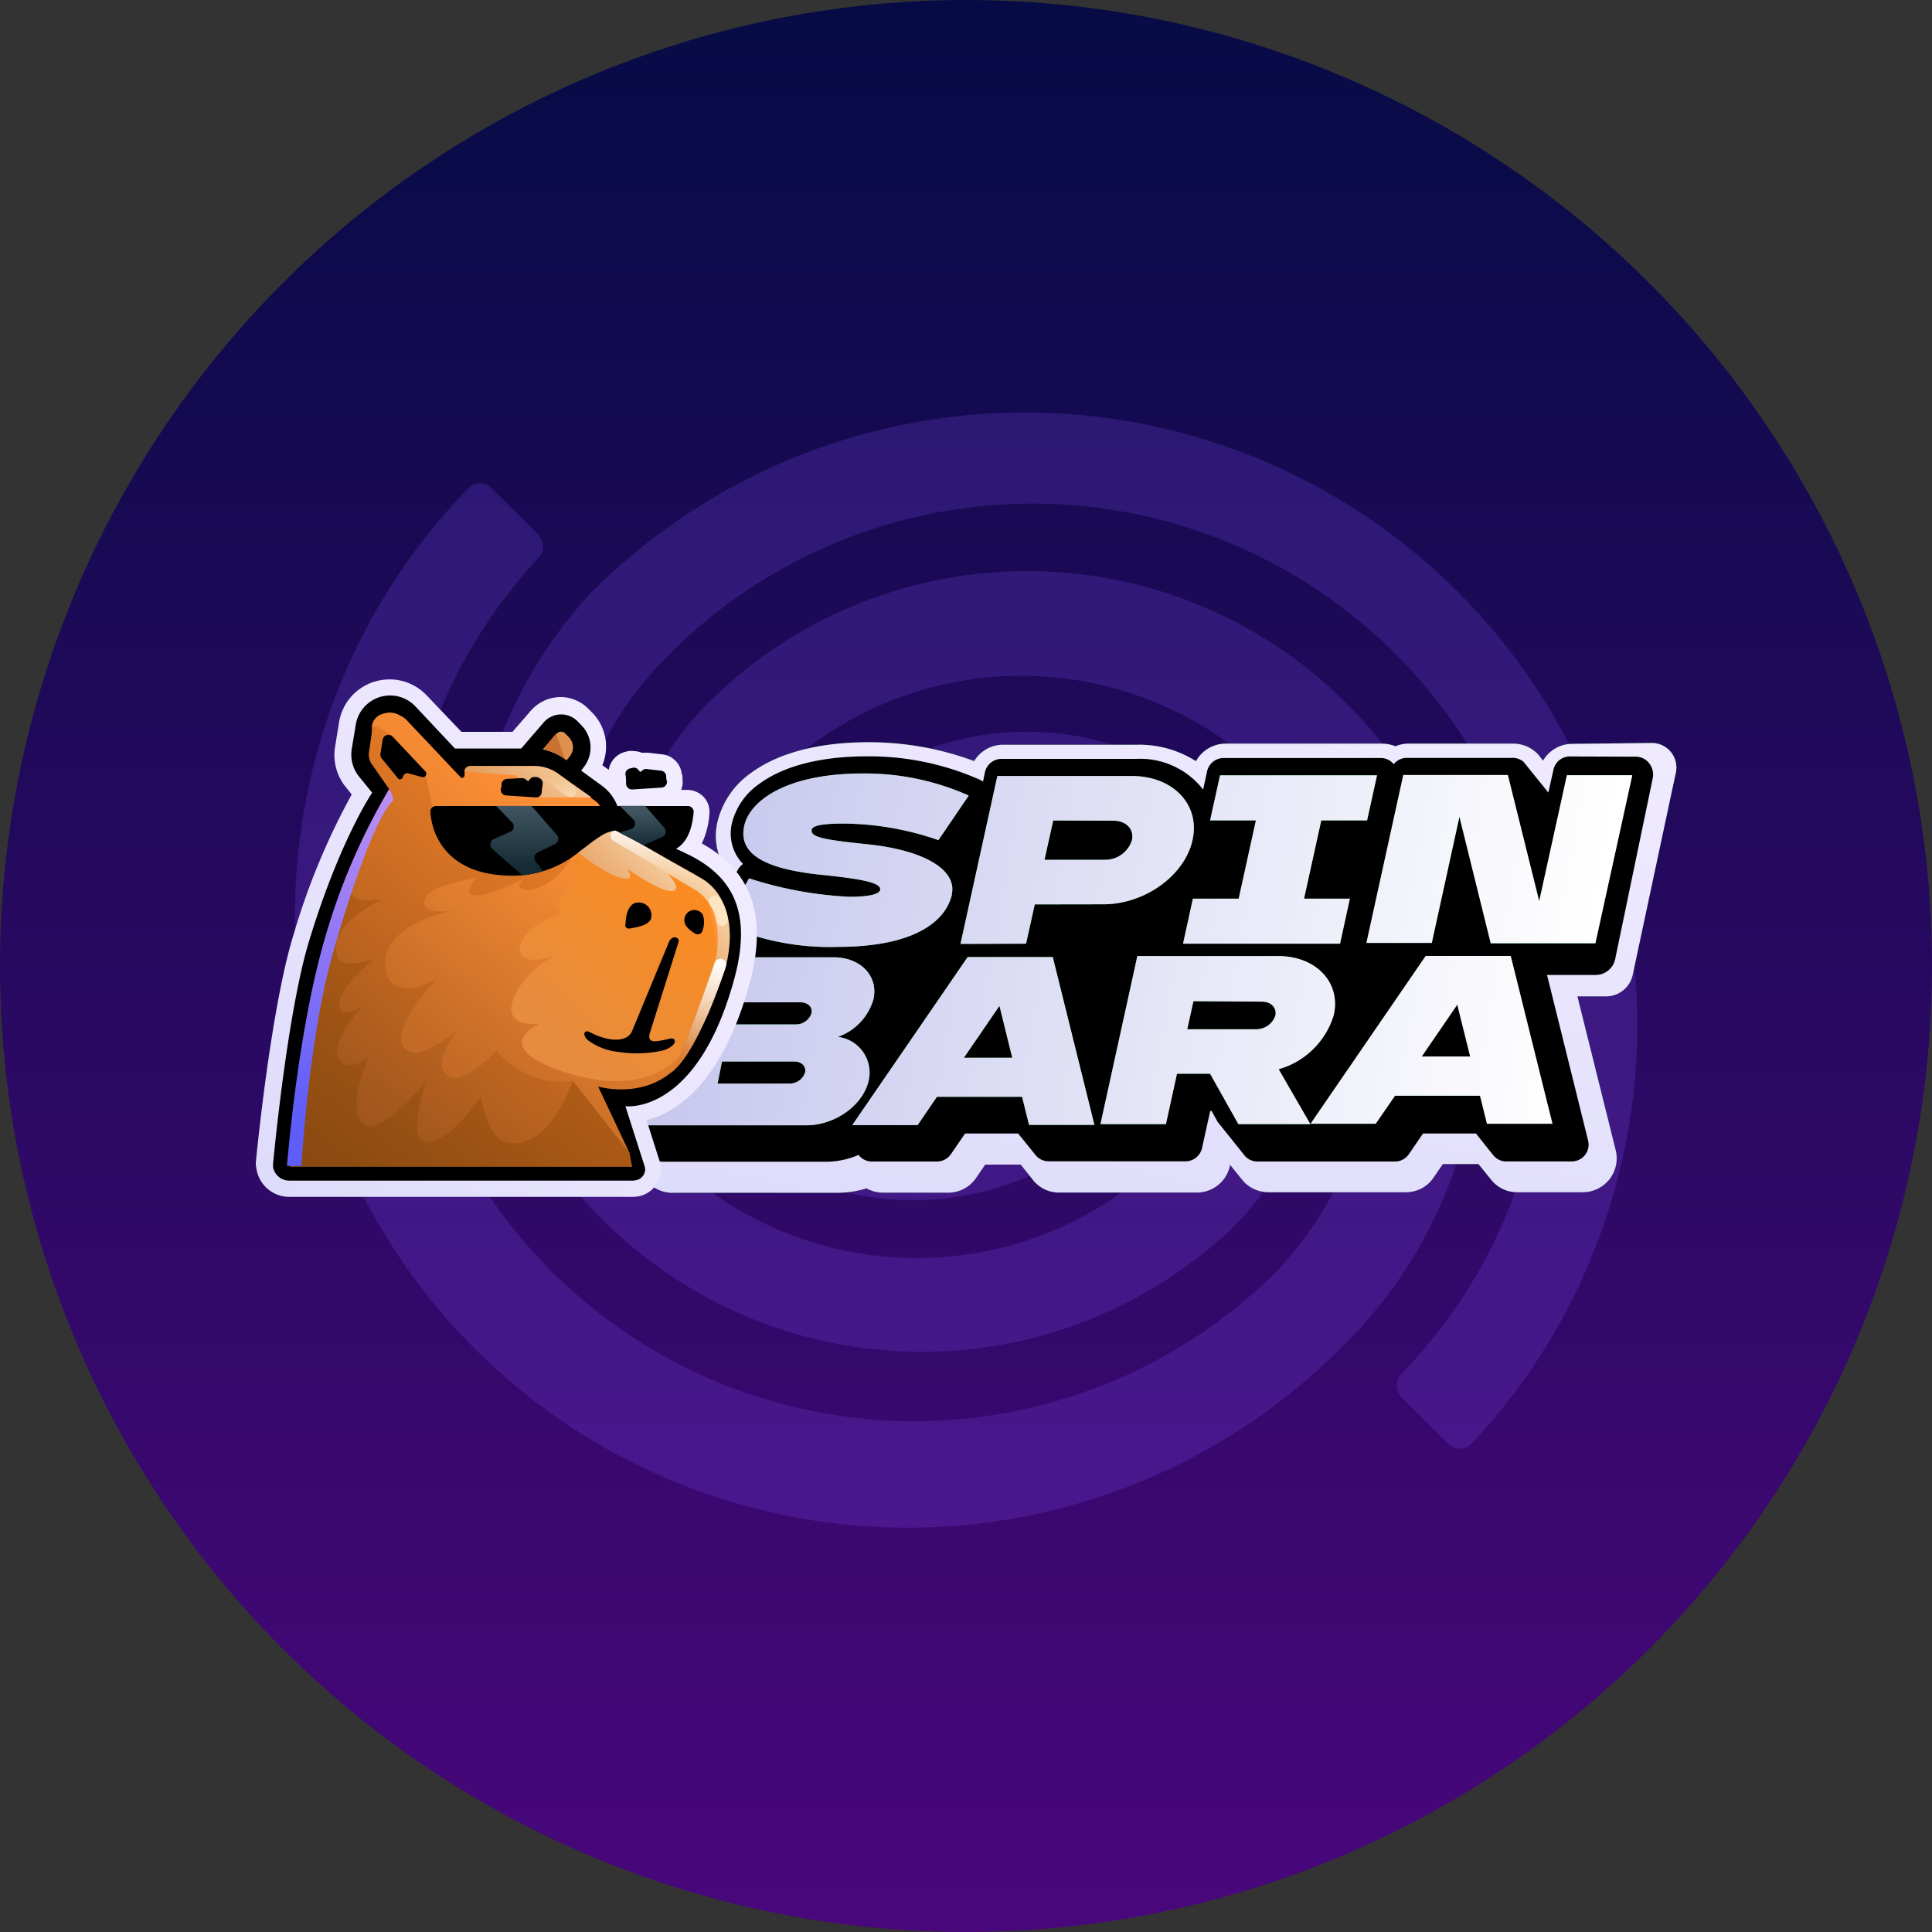 <svg xmlns="http://www.w3.org/2000/svg" xmlns:xlink="http://www.w3.org/1999/xlink" width="175" height="175" viewBox="0 0 175 175"><rect x="0" y="0" width="175" height="175" fill="#333333" stroke="none"/><defs><style>.cls-1{fill:url(#Градієнт_без_назви_58);}.cls-2{fill:#8959ff;isolation:isolate;opacity:0.2;}.cls-10,.cls-11,.cls-12,.cls-13,.cls-14,.cls-15,.cls-18,.cls-19,.cls-2,.cls-20,.cls-21,.cls-22,.cls-23,.cls-24,.cls-5,.cls-6,.cls-8,.cls-9{fill-rule:evenodd;}.cls-3{fill:#106c2a;}.cls-4{fill:url(#Градієнт_без_назви_52);}.cls-5{fill:#1da443;}.cls-6{fill:url(#Градієнт_без_назви_53);}.cls-7{fill:url(#Градієнт_без_назви_52-2);}.cls-9{fill:#df8f4e;}.cls-10{fill:#c77230;}.cls-11{fill:url(#Градієнт_без_назви_51);}.cls-12{fill:url(#Градієнт_без_назви_50);}.cls-13{fill:url(#Градієнт_без_назви_49);}.cls-14{fill:url(#Градієнт_без_назви_47);}.cls-15{fill:url(#Градієнт_без_назви_46);}.cls-16{fill:url(#Градієнт_без_назви_46-2);}.cls-17{fill:url(#Градієнт_без_назви_45);}.cls-18{fill:url(#Градієнт_без_назви_44);}.cls-19{fill:#fee5c2;}.cls-20{fill:url(#Градієнт_без_назви_43);}.cls-21{fill:url(#Градієнт_без_назви_41);}.cls-22{fill:url(#Градієнт_без_назви_41-2);}.cls-23{fill:url(#Градієнт_без_назви_40);}.cls-24{fill:url(#Градієнт_без_назви_40-2);}.cls-25{fill:url(#Градієнт_без_назви_38);}.cls-26{fill:url(#Градієнт_без_назви_39);}.cls-27{fill:url(#Градієнт_без_назви_39-2);}.cls-28{fill:url(#Градієнт_без_назви_38-2);}</style><linearGradient id="Градієнт_без_назви_58" x1="87.5" y1="175" x2="87.5" gradientUnits="userSpaceOnUse"><stop offset="0" stop-color="#49077c"/><stop offset="1" stop-color="#060b45"/></linearGradient><linearGradient id="Градієнт_без_назви_52" x1="-441.27" y1="-9290.03" x2="-426.88" y2="-9225.1" gradientTransform="matrix(1, 0, 0, -1, 539.06, -9174.25)" gradientUnits="userSpaceOnUse"><stop offset="0" stop-color="#dedcfb"/><stop offset="1" stop-color="#f2ecff"/></linearGradient><linearGradient id="Градієнт_без_назви_53" x1="-396.08" y1="-9267.38" x2="-475.33" y2="-9253.35" gradientTransform="matrix(1, 0, 0, -1, 539.06, -9174.25)" gradientUnits="userSpaceOnUse"><stop offset="0" stop-color="#fff"/><stop offset="1" stop-color="#c8c8ee"/></linearGradient><linearGradient id="Градієнт_без_назви_52-2" x1="-517.68" y1="-9278.41" x2="-475.85" y2="-9245.72" xlink:href="#Градієнт_без_назви_52"/><linearGradient id="Градієнт_без_назви_51" x1="-501.27" y1="-9238.17" x2="-501.28" y2="-9246.36" gradientTransform="matrix(1, 0, 0, -1, 539.06, -9174.25)" gradientUnits="userSpaceOnUse"><stop offset="0" stop-color="#ff9a44"/><stop offset="1" stop-color="#ff7906"/></linearGradient><linearGradient id="Градієнт_без_назви_50" x1="-485.34" y1="-9249.77" x2="-500.61" y2="-9268.08" gradientTransform="matrix(1, 0, 0, -1, 539.06, -9174.25)" gradientUnits="userSpaceOnUse"><stop offset="0" stop-color="#ff9036"/><stop offset="1" stop-color="#c36b26"/></linearGradient><linearGradient id="Градієнт_без_назви_49" x1="-474.72" y1="-9253.42" x2="-489" y2="-9267.67" gradientTransform="matrix(1, 0, 0, -1, 539.06, -9174.25)" gradientUnits="userSpaceOnUse"><stop offset="0" stop-color="#fd8b1d"/><stop offset="1" stop-color="#e68c3e"/></linearGradient><linearGradient id="Градієнт_без_назви_47" x1="-487.53" y1="-9252.47" x2="-507.12" y2="-9275.65" gradientTransform="matrix(1, 0, 0, -1, 539.06, -9174.25)" gradientUnits="userSpaceOnUse"><stop offset="0" stop-color="#e47a26"/><stop offset="1" stop-color="#9f551c"/></linearGradient><linearGradient id="Градієнт_без_назви_46" x1="-489.83" y1="-9259.65" x2="-507.63" y2="-9282.73" gradientTransform="matrix(1, 0, 0, -1, 539.06, -9174.25)" gradientUnits="userSpaceOnUse"><stop offset="0" stop-color="#bf621a"/><stop offset="1" stop-color="#884910"/></linearGradient><linearGradient id="Градієнт_без_назви_46-2" x1="-505.64" y1="-9262.06" x2="-516.67" y2="-9276.37" xlink:href="#Градієнт_без_назви_46"/><linearGradient id="Градієнт_без_назви_45" x1="-508.26" y1="-9275.2" x2="-508.22" y2="-9229.28" gradientTransform="matrix(1, 0, 0, -1, 539.06, -9174.25)" gradientUnits="userSpaceOnUse"><stop offset="0" stop-color="#5e5df8"/><stop offset="1" stop-color="#f2aaf0"/></linearGradient><linearGradient id="Градієнт_без_назви_44" x1="-477.58" y1="-9247.72" x2="-494.38" y2="-9264.49" gradientTransform="matrix(1, 0, 0, -1, 539.06, -9174.25)" gradientUnits="userSpaceOnUse"><stop offset="0" stop-color="#ffe6c1"/><stop offset="0.71" stop-color="#d6772b"/></linearGradient><linearGradient id="Градієнт_без_назви_43" x1="-488.89" y1="-9247.39" x2="-488.88" y2="-9244.69" gradientTransform="matrix(1, 0, 0, -1, 539.06, -9174.25)" gradientUnits="userSpaceOnUse"><stop offset="0" stop-color="#ffe6c3"/><stop offset="1" stop-color="#ffe6c3" stop-opacity="0"/></linearGradient><linearGradient id="Градієнт_без_назви_41" x1="-479.09" y1="-9248.48" x2="-479.09" y2="-9254.29" gradientTransform="matrix(1, 0, 0, -1, 539.06, -9174.25)" gradientUnits="userSpaceOnUse"><stop offset="0" stop-color="#fff"/><stop offset="1" stop-color="#fff" stop-opacity="0"/></linearGradient><linearGradient id="Градієнт_без_назви_41-2" x1="-475.75" y1="-9261.31" x2="-475.46" y2="-9269.48" xlink:href="#Градієнт_без_назви_41"/><linearGradient id="Градієнт_без_назви_40" x1="-491.55" y1="-9247.29" x2="-491.56" y2="-9252.86" gradientTransform="matrix(1, 0, 0, -1, 539.06, -9174.25)" gradientUnits="userSpaceOnUse"><stop offset="0" stop-color="#40555f"/><stop offset="1" stop-color="#152c37"/></linearGradient><linearGradient id="Градієнт_без_назви_40-2" x1="-480.88" y1="-9247.87" x2="-480.88" y2="-9250.83" xlink:href="#Градієнт_без_назви_40"/><radialGradient id="Градієнт_без_назви_38" cx="-5923.35" cy="-473.68" r="1.35" gradientTransform="matrix(-1.42, 1.38, 1.38, 1.42, -7672.35, 8935.44)" gradientUnits="userSpaceOnUse"><stop offset="0" stop-color="#fff"/><stop offset="0.19" stop-color="#fff" stop-opacity="0.59"/><stop offset="0.41" stop-color="#fff" stop-opacity="0.18"/><stop offset="1" stop-color="#fff" stop-opacity="0"/></radialGradient><radialGradient id="Градієнт_без_назви_39" cx="-5636.56" cy="-612.98" r="1.35" gradientTransform="matrix(-1.35, 1.55, 1.55, 1.35, -6610.84, 9628.71)" gradientUnits="userSpaceOnUse"><stop offset="0" stop-color="#76a1b6"/><stop offset="0.19" stop-color="#76a1b6" stop-opacity="0.59"/><stop offset="0.41" stop-color="#76a1b6" stop-opacity="0.18"/><stop offset="1" stop-color="#76a1b6" stop-opacity="0"/></radialGradient><radialGradient id="Градієнт_без_назви_39-2" cx="-5731.42" cy="-1081.64" r="1.35" gradientTransform="matrix(-1.63, 1.78, 1.75, 1.6, -7426.71, 12030.67)" xlink:href="#Градієнт_без_назви_39"/><radialGradient id="Градієнт_без_назви_38-2" cx="-6677.38" cy="-1574.21" r="1.35" gradientTransform="matrix(-2.37, 1.23, 1.23, 2.37, -13802.01, 12054.8)" xlink:href="#Градієнт_без_назви_38"/></defs><g id="Шар_2" data-name="Шар 2"><g id="Шар_1-2" data-name="Шар 1"><circle class="cls-1" cx="87.5" cy="87.5" r="87.5"/><path class="cls-2" d="M133.32,130.75a1.52,1.52,0,0,1-1.07.46,1.44,1.44,0,0,1-1.07-.44l-4.24-4.22a1.51,1.51,0,0,1,0-2.09A46.5,46.5,0,0,0,60.11,59.78a31.94,31.94,0,0,0,45.19,45.14A17.36,17.36,0,0,0,80.73,80.38a2.79,2.79,0,0,0,4,4A11.77,11.77,0,0,1,101.33,101,26.33,26.33,0,0,1,64.08,63.74,40.9,40.9,0,1,1,122,121.55,55.47,55.47,0,0,1,42.4,44.25a1.52,1.52,0,0,1,1.06-.46,1.48,1.48,0,0,1,1.07.44l4.24,4.22a1.51,1.51,0,0,1,0,2.09,46.5,46.5,0,0,0,66.8,64.68A31.93,31.93,0,0,0,70.42,70.08,17.36,17.36,0,0,0,95,94.62a2.8,2.8,0,0,0-4-4A11.77,11.77,0,0,1,74.38,74a26.33,26.33,0,0,1,37.26,37.22A40.9,40.9,0,0,1,53.77,53.45a55.47,55.47,0,0,1,79.55,77.3Z"/><path class="cls-3" d="M149.6,67.3a2.22,2.22,0,0,1,2.21,2.62L147.9,88.25a2.47,2.47,0,0,1-2.47,2l-2.55,0,3.47,13.94h0a3.07,3.07,0,0,1-3,3.8h-5.93a3,3,0,0,1-2.24-1c-.05-.05-.72-.89-1.26-1.55h-3.23l-.83,1.21a3,3,0,0,1-2.51,1.34l-12.45,0a3.08,3.08,0,0,1-2.28-1l-1.22-1.51,0,.13a3.06,3.06,0,0,1-3,2.41l-12.45,0a3,3,0,0,1-2.49-1.28l-1-1.25H89.24l-.83,1.21a3.06,3.06,0,0,1-2.52,1.33H80a3.11,3.11,0,0,1-1.51-.39,9,9,0,0,1-2.63.4l-14.82,0A3,3,0,0,1,58.62,107l-3.19-4a3.11,3.11,0,0,1-.56-2.52l3.87-15.84a.74.74,0,0,1,.72-.56l3.49,0a3.06,3.06,0,0,1,.39-1.77l2.22-3.9a.86.86,0,0,1-.1-.16A5.51,5.51,0,0,1,65,74.4,7.58,7.58,0,0,1,68.05,70c2-1.48,5.38-2.75,10.54-2.77a27.5,27.5,0,0,1,9.65,1.71,3.06,3.06,0,0,1,2.62-1.48H103a9.56,9.56,0,0,1,5.33,1.49A3.08,3.08,0,0,1,111,67.36l14.22,0a3.36,3.36,0,0,1,1.18.24,3.11,3.11,0,0,1,1.18-.24l9.48,0a3.07,3.07,0,0,1,2.28,1l.43.54a3.06,3.06,0,0,1,2.64-1.52Z"/><path class="cls-4" d="M149.6,67.3a2.22,2.22,0,0,1,2.21,2.62L147.9,88.25a2.47,2.47,0,0,1-2.47,2l-2.55,0,3.47,13.94h0a3.07,3.07,0,0,1-3,3.8h-5.93a3,3,0,0,1-2.24-1c-.05-.05-.72-.89-1.26-1.55h-3.23l-.83,1.21a3,3,0,0,1-2.51,1.34l-12.45,0a3.08,3.08,0,0,1-2.28-1l-1.22-1.51,0,.13a3.06,3.06,0,0,1-3,2.41l-12.45,0a3,3,0,0,1-2.49-1.28l-1-1.25H89.24l-.83,1.21a3.06,3.06,0,0,1-2.52,1.33H80a3.11,3.11,0,0,1-1.51-.39,9,9,0,0,1-2.63.4l-14.82,0A3,3,0,0,1,58.62,107l-3.19-4a3.11,3.11,0,0,1-.56-2.52l3.87-15.84a.74.74,0,0,1,.72-.56l3.49,0a3.06,3.06,0,0,1,.39-1.77l2.22-3.9a.86.86,0,0,1-.1-.16A5.51,5.51,0,0,1,65,74.4,7.58,7.58,0,0,1,68.05,70c2-1.48,5.38-2.75,10.54-2.77a27.5,27.5,0,0,1,9.65,1.71,3.06,3.06,0,0,1,2.62-1.48H103a9.56,9.56,0,0,1,5.33,1.49A3.08,3.08,0,0,1,111,67.36l14.22,0a3.36,3.36,0,0,1,1.18.24,3.11,3.11,0,0,1,1.18-.24l9.48,0a3.07,3.07,0,0,1,2.28,1l.43.54a3.06,3.06,0,0,1,2.64-1.52Z"/><path d="M148.17,68.54a1.53,1.53,0,0,1,1.19.57,1.67,1.67,0,0,1,.34,1.41h0L146.3,86.88a1.8,1.8,0,0,1-1.76,1.43h-4.41l3.72,15h0a1.52,1.52,0,0,1-1.49,1.89l-5.92,0a1.47,1.47,0,0,1-1.1-.47c-.06-.06-1.21-1.5-1.65-2.06H128.9l-1.29,1.88a1.52,1.52,0,0,1-1.26.66l-12.44,0a1.53,1.53,0,0,1-1.14-.5s-2.4-3-2.47-3.08l-.55-1h-.13l-.74,3.36a1.53,1.53,0,0,1-1.49,1.2l-5.93,0a1.36,1.36,0,0,1-.29,0l-.29,0H95a1.53,1.53,0,0,1-1.25-.63l-1.53-1.89H87.42l-1.29,1.88a1.54,1.54,0,0,1-1.26.66H79a1.51,1.51,0,0,1-1.23-.6,7.5,7.5,0,0,1-2.92.62l-14.82,0a1.53,1.53,0,0,1-1.19-.57L56.52,102a1.48,1.48,0,0,1-.3-1.28l3.66-15.09,5.54-.06c-.48-.59-.89-1.11-.92-1.16a1.43,1.43,0,0,1-.14-.34,1.45,1.45,0,0,1,.14-1.17l2.35-4.14a1.54,1.54,0,0,1,.45-.5l0,0a4.27,4.27,0,0,1-.64-.88,4,4,0,0,1-.35-2.86,6.13,6.13,0,0,1,2.5-3.54c1.84-1.35,4.93-2.46,9.64-2.47a24.7,24.7,0,0,1,10.35,2.14,1.2,1.2,0,0,1,.24.15l.18-.86a1.53,1.53,0,0,1,1.49-1.2h12.17a7.23,7.23,0,0,1,6.1,2.78l0,0,.36-1.66a1.54,1.54,0,0,1,1.49-1.2l14.22,0a1.49,1.49,0,0,1,1.19.56,1.51,1.51,0,0,1,1.18-.57l9.48,0A1.56,1.56,0,0,1,138,69c.05.07,2,2.48,2.25,2.79l.46-2.07a1.52,1.52,0,0,1,1.49-1.2Z"/><path class="cls-5" d="M118.69,101.82l-6.52,0-2.56-4.56h-3l-1,4.56-5.93,0,3.34-15.22,12.74,0c3.44,0,5.7,2.37,5.06,5.31a7.28,7.28,0,0,1-5,4.94Zm0,0,10.45-15.23,7.7,0,3.78,15.2-5.93,0-.63-2.54-7.7,0-1.75,2.54-5.92,0ZM108.1,90.69l-.56,2.54h6.22A1.83,1.83,0,0,0,115.52,92c.16-.71-.39-1.27-1.2-1.27ZM132,91l-3.22,4.7h4.39ZM113.76,74.31h-4.15l.9-4.08,14.22,0-.9,4.08h-4.15l-1.56,7.09h4.15l-.89,4.08-14.22,0,.89-4.08h4.15ZM132.19,74l-2.5,11.41h-5.92l3.34-15.21,9.47,0,2.84,11.43,2.51-11.41,5.92,0-3.34,15.22-9.48,0L132.2,74ZM93.73,81.92l-.79,3.56L87,85.5l3.34-15.21h12.17c3.75,0,6.22,2.59,5.51,5.8s-4.31,5.81-8.06,5.82Zm1.67-7.6-.79,3.56,5.46,0a2.53,2.53,0,0,0,2.46-1.78c.22-1-.54-1.77-1.68-1.76ZM86.23,81c-.51,2.31-3.17,4.75-10.29,4.77a23.56,23.56,0,0,1-10.45-2.07l2.36-4.14a34.84,34.84,0,0,0,9.07,1.67c1.73,0,2.71-.22,2.8-.61.15-.67-1.66-1-5.32-1.38-5.77-.59-7.44-2.18-7-4.38S71,70.08,78.1,70.06a23.14,23.14,0,0,1,9.65,2L85,76.1a26.64,26.64,0,0,0-8.59-1.5c-1.75,0-2.8.15-2.88.55-.16.69,1.17.92,5,1.32,5.22.53,8.17,2.34,7.68,4.54ZM84.86,99.36l-1.74,2.55H77.2L87.65,86.69l7.71,0,3.77,15.2-5.92,0-.63-2.54-7.71,0Zm5.67-8.25-3.22,4.7h4.38ZM73.05,101.93l-14.81,0,3.34-15.22,13.93,0c2.45,0,4.07,1.7,3.61,3.8a5.12,5.12,0,0,1-3.22,3.41,3.26,3.26,0,0,1,2.79,3.94C78.19,100.1,75.67,101.92,73.05,101.93ZM66.61,90.79l-.45,2h5.93a1.47,1.47,0,0,0,1.41-1c.12-.56-.31-1-1-1ZM65,98.15l6.51,0a1.46,1.46,0,0,0,1.41-1c.12-.56-.3-1-1-1l-6.52,0Z"/><path class="cls-6" d="M118.69,101.82l-6.52,0-2.56-4.56h-3l-1,4.56-5.93,0,3.34-15.22,12.74,0c3.44,0,5.7,2.37,5.06,5.31a7.28,7.28,0,0,1-5,4.94Zm0,0,10.45-15.23,7.7,0,3.78,15.2-5.93,0-.63-2.54-7.7,0-1.75,2.54-5.92,0ZM108.1,90.69l-.56,2.54h6.22A1.83,1.83,0,0,0,115.52,92c.16-.71-.39-1.27-1.2-1.27ZM132,91l-3.22,4.7h4.39ZM113.76,74.31h-4.15l.9-4.08,14.22,0-.9,4.08h-4.15l-1.56,7.09h4.15l-.89,4.08-14.22,0,.89-4.08h4.15ZM132.19,74l-2.5,11.41h-5.92l3.34-15.21,9.47,0,2.84,11.43,2.51-11.41,5.92,0-3.34,15.22-9.48,0L132.2,74ZM93.73,81.92l-.79,3.56L87,85.5l3.34-15.21h12.17c3.75,0,6.22,2.59,5.51,5.8s-4.31,5.81-8.06,5.82Zm1.67-7.6-.79,3.56,5.46,0a2.53,2.53,0,0,0,2.46-1.78c.22-1-.54-1.77-1.68-1.76ZM86.23,81c-.51,2.31-3.17,4.75-10.29,4.77a23.56,23.56,0,0,1-10.45-2.07l2.36-4.14a34.84,34.84,0,0,0,9.07,1.67c1.73,0,2.71-.22,2.8-.61.15-.67-1.66-1-5.32-1.38-5.77-.59-7.44-2.18-7-4.38S71,70.08,78.1,70.06a23.14,23.14,0,0,1,9.65,2L85,76.1a26.64,26.64,0,0,0-8.59-1.5c-1.75,0-2.8.15-2.88.55-.16.69,1.17.92,5,1.32,5.22.53,8.17,2.34,7.68,4.54ZM84.86,99.36l-1.74,2.55H77.2L87.65,86.69l7.71,0,3.77,15.2-5.92,0-.63-2.54-7.71,0Zm5.67-8.25-3.22,4.7h4.38ZM73.05,101.93l-14.81,0,3.34-15.22,13.93,0c2.45,0,4.07,1.7,3.61,3.8a5.12,5.12,0,0,1-3.22,3.41,3.26,3.26,0,0,1,2.79,3.94C78.19,100.1,75.67,101.92,73.05,101.93ZM66.61,90.79l-.45,2h5.93a1.47,1.47,0,0,0,1.41-1c.12-.56-.31-1-1-1ZM65,98.15l6.51,0a1.46,1.46,0,0,0,1.41-1c.12-.56-.3-1-1-1l-6.52,0Z"/><path class="cls-7" d="M23.17,105.34l0,.19.07.4a3,3,0,0,0,2.93,2.48H57.37a2.49,2.49,0,0,0,2.45-2.92l0-.09-1.25-3.93c2.58-.67,6.84-3.22,9.34-12.44,1.62-6,.2-10.12-4.34-12.63a7.43,7.43,0,0,0,.69-2.69,2,2,0,0,0-.52-1.52,2.07,2.07,0,0,0-1.46-.64H61.7a2,2,0,0,0,.12-1h0c0-.16,0-.33-.07-.47v0A2,2,0,0,0,60,68.33l-1.31-.15-.23,0-.34,0a2.1,2.1,0,0,0-.76-.15,2.3,2.3,0,0,0-.45,0l-.26.07a2,2,0,0,0-1.51,1.63l-.58-.42a4.38,4.38,0,0,0-.93-4.77l-.33-.33a3.54,3.54,0,0,0-2.54-1.07A3.63,3.63,0,0,0,48,64.47l-1.58,1.82H41.8L38.66,63a4.61,4.61,0,0,0-3.37-1.46,4.81,4.81,0,0,0-1.36.2,4.62,4.62,0,0,0-3.22,3.69l-.36,2.23a4.6,4.6,0,0,0,1,3.67l.51.63a62.94,62.94,0,0,0-5.24,12.6C24.54,91.19,23.22,104.76,23.17,105.34Z"/><path class="cls-8" d="M57.42,106.94H26.21a1.49,1.49,0,0,1-1.48-1.25l0-.21S26,91.57,28.07,85C30.84,76,33.71,71.8,33.71,71.8l-1.18-1.45a3.18,3.18,0,0,1-.67-2.5l.37-2.23A3.15,3.15,0,0,1,37.64,64l3.57,3.8h6l2-2.32a2.09,2.09,0,0,1,3.11-.14l.33.34a2.88,2.88,0,0,1,.22,3.82l-.23.3,2,1.46A4.12,4.12,0,0,1,56.2,74.5L62,77.24c4.51,2.07,6.11,5.5,4.52,11.39-3.38,12.45-9.87,11.57-9.87,11.57l1.77,5.54a1,1,0,0,1-.23.83,1,1,0,0,1-.77.35Z"/><path class="cls-9" d="M51.34,68.85l.28-.35a1.3,1.3,0,0,0-.1-1.73l-.33-.34a.52.52,0,0,0-.39-.15.51.51,0,0,0-.38.18l-1.24,1.43a5.26,5.26,0,0,1,2,.88l.12.09Z"/><path class="cls-10" d="M49.17,67.87a5.3,5.3,0,0,1,2,.89l-.8-2.31Z"/><path class="cls-11" d="M41.77,70.67a1.74,1.74,0,0,1-1.31-.49c-1.19-1.15-4-3.84-4.36-4.13-1.74-1.29-2.32-.18-2.32-.18a1.58,1.58,0,0,1,2.71-.82l5.28,5.62Z"/><path class="cls-12" d="M57.13,105.51l-27.54,0s.8-12.93,1.9-17.28a25.44,25.44,0,0,1,3.43-7.6.51.51,0,0,0-.6-.7.55.55,0,0,1-.65-.74l2.77-6.76-2.42-3a1.53,1.53,0,0,1-.33-1.25V65.74a1.34,1.34,0,0,1,1.06-1.1,2.32,2.32,0,0,1,2,.5l5,5.29a.21.21,0,0,0,.2,0,.21.21,0,0,0,.13-.17l0-.38a.52.52,0,0,1,.51-.49h5.83a3.78,3.78,0,0,1,2.15.7L54,72.61a1.07,1.07,0,0,1,.45.91l1.89,2.06L62.56,79c3,1.49,3.88,5.48,2.88,8.71l-2.66,6.78c-2.67,5.69-8.6,3.93-8.6,3.93L57,104.39l.16,1.11Z"/><path class="cls-13" d="M62.27,94.83c-4.36,6-13.21,1.44-13.21,1.44-3.93-2-.12-3.56-.12-3.56s-2.31.39-2.61-1.07c-.21-1,1.06-3.65,4.06-5.15-4.53,1.79-4.55-2.2.68-3.8-1.92-.91,2.22-3.36,2.22-3.36s-2.71.71-.95-1.94l7.23.09,3.34,1.75c1.44.85,2.49,8.23,1.91,9.79l-2.54,5.8Z"/><path class="cls-14" d="M56.87,105.32l-27.29.07-1-15.8A61.23,61.23,0,0,1,31.64,79.3c1.57-3.82,3.61-7.82,3.61-7.82l-1.49-2.14a1.53,1.53,0,0,1-.33-1.25l.33-2.29c.48-.07,1.06.43,1.78.9l3,3.37.7,3.39,12.19,3.31.38.84c-2,3.66-6,3.5-4.4,2,0,0-2.81,1.5-4.27,1.5s0-1.56,0-1.56a18.51,18.51,0,0,0-3.14.75c-1.51.49-2.2,1.79-.82,2.16a6.36,6.36,0,0,0,1.8.06s-7.54,1.3-5.84,6.1c1.29,2,4.47,0,4.47,0S35.09,93.33,36.69,95c1.24,1.31,4.8-1.74,4.8-1.74s-2.21,2.6-1.21,3.9c1.32,1.71,4.7-2,4.7-2a7.58,7.58,0,0,0,6.89,2.75L56.66,104l.23,1.27Z"/><path class="cls-15" d="M57,104.4l-5.12-6.5c-.07.2-2.19,6.44-6,5.58-1.78-.39-2.32-4.13-2.32-4.13s-3.23,4.67-5.12,4.05c-1.58-.52.17-5.51.17-5.51s-4.29,5.36-5.78,3.86.58-6,.58-6-1.68,1.36-2.57.38c-1.3-1.42,2-5,2-5s-1.59,1.06-2,.27c-.8-1.49,3.09-4.55,3.09-4.55s-2.9,1-3.29-.05c-1.28-3,4-5.34,4-5.34s-1.82.34-2.5-.19c-1.91-1.29,3.11-8.22,3.11-8.22s-3.48,4-5.62,11.64-3.36,21-3.36,21h31L57,104.41Z"/><path class="cls-16" d="M29.6,85.3c2.14-7.67-3.6,20.24-3.62,20.36S27.46,93,29.6,85.3Z"/><path class="cls-17" d="M35.24,71.49a1.81,1.81,0,0,1,.38,1C34,74.08,31.68,80.9,30.08,86.61c-2.13,7.66-2.77,18.93-2.78,19H26s.93-12.31,3.54-21A57.5,57.5,0,0,1,35.24,71.49Z"/><path class="cls-18" d="M51.93,76.94c.3-.2.59-.41.86-.61.67-.5,1.26-1,1.86-1.37l.41-.23,8.12,4.64c2.27,1.08,3.66,4,2.52,8.35,0,0-2.57,7.88-5,9.51.73-.5,4.2-10.62,4.2-10.62.54-3.87-.93-5.41-1.92-6L60.43,79.1s1.29,1.3.61,1.57c-.95.38-4.24-2-4.24-2s.6.84,0,.91c-1.36.13-4.85-2.64-4.85-2.64Zm1.6-4.71H49l-2.31-2-4.62-.36a.5.5,0,0,1,.5-.48h5.84a3.68,3.68,0,0,1,2.15.7l3,2.12Z"/><path class="cls-19" d="M65.32,83.84a0,0,0,0,1,0,0,.51.51,0,0,1-.43-.47A2.28,2.28,0,0,0,64.33,82a.53.53,0,0,1,0-.68h0a.58.58,0,0,1,.39-.19.5.5,0,0,1,.39.18,3.59,3.59,0,0,1,.81,2,.55.55,0,0,1-.18.41.53.53,0,0,1-.43.13Z"/><path class="cls-8" d="M62.91,84.53c-.42-.26-.91-.66-.91-1.09a.9.9,0,0,1,1.65-.6,2.1,2.1,0,0,1,0,1.4.48.48,0,0,1-.3.37A.49.49,0,0,1,62.91,84.53Z"/><path class="cls-8" d="M56.66,83.75c0-.65.19-2,1.15-2A1.14,1.14,0,0,1,59,83c0,.8-1.34,1-2,1.11a.34.34,0,0,1-.26-.08.28.28,0,0,1-.11-.25Z"/><path class="cls-8" d="M48.77,70.39l-.24,0a.49.49,0,0,0-.51.17l-.18.21-.22-.17a.55.55,0,0,0-.35-.12l-1.36.07a.53.53,0,0,0-.48.44c0,.14,0,.32-.07.47a.52.52,0,0,0,.48.59l2.69.18a.51.51,0,0,0,.54-.46c0-.24.06-.53.09-.76a.53.53,0,0,0-.4-.57Z"/><path class="cls-8" d="M57.05,69.61l.25-.06a.49.49,0,0,1,.51.17l.19.21.2-.16a.49.49,0,0,1,.38-.11l1.31.15a.53.53,0,0,1,.45.44c0,.15,0,.33.07.5a.54.54,0,0,1-.11.4.52.52,0,0,1-.37.19l-2.67.17a.54.54,0,0,1-.55-.48c0-.28,0-.62-.06-.88a.51.51,0,0,1,.4-.54Z"/><path class="cls-20" d="M51.7,72.17a.8.8,0,0,1-.45-.14l-1.57-1.12a2.55,2.55,0,0,0-1.53-.5v-1a3.67,3.67,0,0,1,2.15.69L52,71.26a.51.51,0,0,1,.19.56.52.52,0,0,1-.48.35Z"/><path class="cls-21" d="M64.61,80.28l-.54.91-8.48-5a.5.5,0,0,1-.25-.32.55.55,0,0,1,0-.4.54.54,0,0,1,.73-.19l8.48,5Z"/><path class="cls-22" d="M64.14,91.89l-1.76,3.76-1.19,1.28s2.86-7.58,3.56-9.71a.53.53,0,0,1,.67-.34.51.51,0,0,1,.33.66c-.69,2.09-1.61,4.36-1.61,4.36Z"/><path class="cls-8" d="M59.94,77.23l-4.19-2a3.12,3.12,0,0,0-1.37.52c-.6.37-1.19.86-1.86,1.36a9.5,9.5,0,0,1-6.1,2.21c-5.47,0-7.23-3.17-7.44-5.76a.51.51,0,0,1,.51-.55l22.83,0a.5.5,0,0,1,.37.17.49.49,0,0,1,.14.38c-.21,2.57-1.35,3.64-2.88,3.64Z"/><path class="cls-23" d="M44.43,76.45a.48.48,0,0,0,.17.46l2.7,2.37a6.58,6.58,0,0,0,.89-.13l1-.24L48.5,78a.55.55,0,0,1-.09-.43.53.53,0,0,1,.28-.34l1.6-.79a.5.5,0,0,0,.27-.36.49.49,0,0,0-.11-.44L48.14,73H44.93l1.47,1.51a.54.54,0,0,1,.13.46.49.49,0,0,1-.3.37l-1.51.67a.52.52,0,0,0-.3.4Z"/><path class="cls-24" d="M57.51,74.71a.49.49,0,0,1-.3.37l-1.12.34,2.2,1.14L60,75.81a.52.52,0,0,0,.29-.37.53.53,0,0,0-.11-.45l-1.75-2H56.13l1.24,1.24a.52.52,0,0,1,.14.46Z"/><path class="cls-8" d="M36.09,70.56l-1.52-1.87a.53.53,0,0,1-.11-.42l.2-1.27a.53.53,0,0,1,.37-.42.52.52,0,0,1,.53.14l3,3.18a.3.3,0,0,1,0,.36.3.3,0,0,1-.33.13l-1.12-.31a.51.51,0,0,0-.4,0,.52.52,0,0,0-.23.33.23.23,0,0,1-.18.17A.25.25,0,0,1,36.09,70.56Z"/><path class="cls-25" d="M59.06,76.18A2.87,2.87,0,1,0,56.19,79,2.87,2.87,0,0,0,59.06,76.18Z"/><path class="cls-26" d="M61.9,74.11A2.87,2.87,0,1,0,59,77,2.87,2.87,0,0,0,61.9,74.11Z"/><path class="cls-27" d="M51.59,74a2.87,2.87,0,1,0-2.87,2.81A2.84,2.84,0,0,0,51.59,74Z"/><path class="cls-28" d="M68.21,81.77a3.56,3.56,0,1,0-3.56,3.55A3.57,3.57,0,0,0,68.21,81.77Z"/><path class="cls-8" d="M56,95.28a5.6,5.6,0,0,1-2.75-1.06c-.33-.3-.41-.64-.22-.76s.26,0,.52.09c1.46.76,3.16.92,3.67-.08l3.36-8.11c.18-.45.51-.54.76-.39a.33.33,0,0,1,.11.4l-2.6,8.24c-.19.82.35.78,1.24.6l.66-.14a.29.29,0,0,1,.34.11c.22.36-.5.86-1.16,1A10.88,10.88,0,0,1,56,95.28Z"/></g></g></svg>